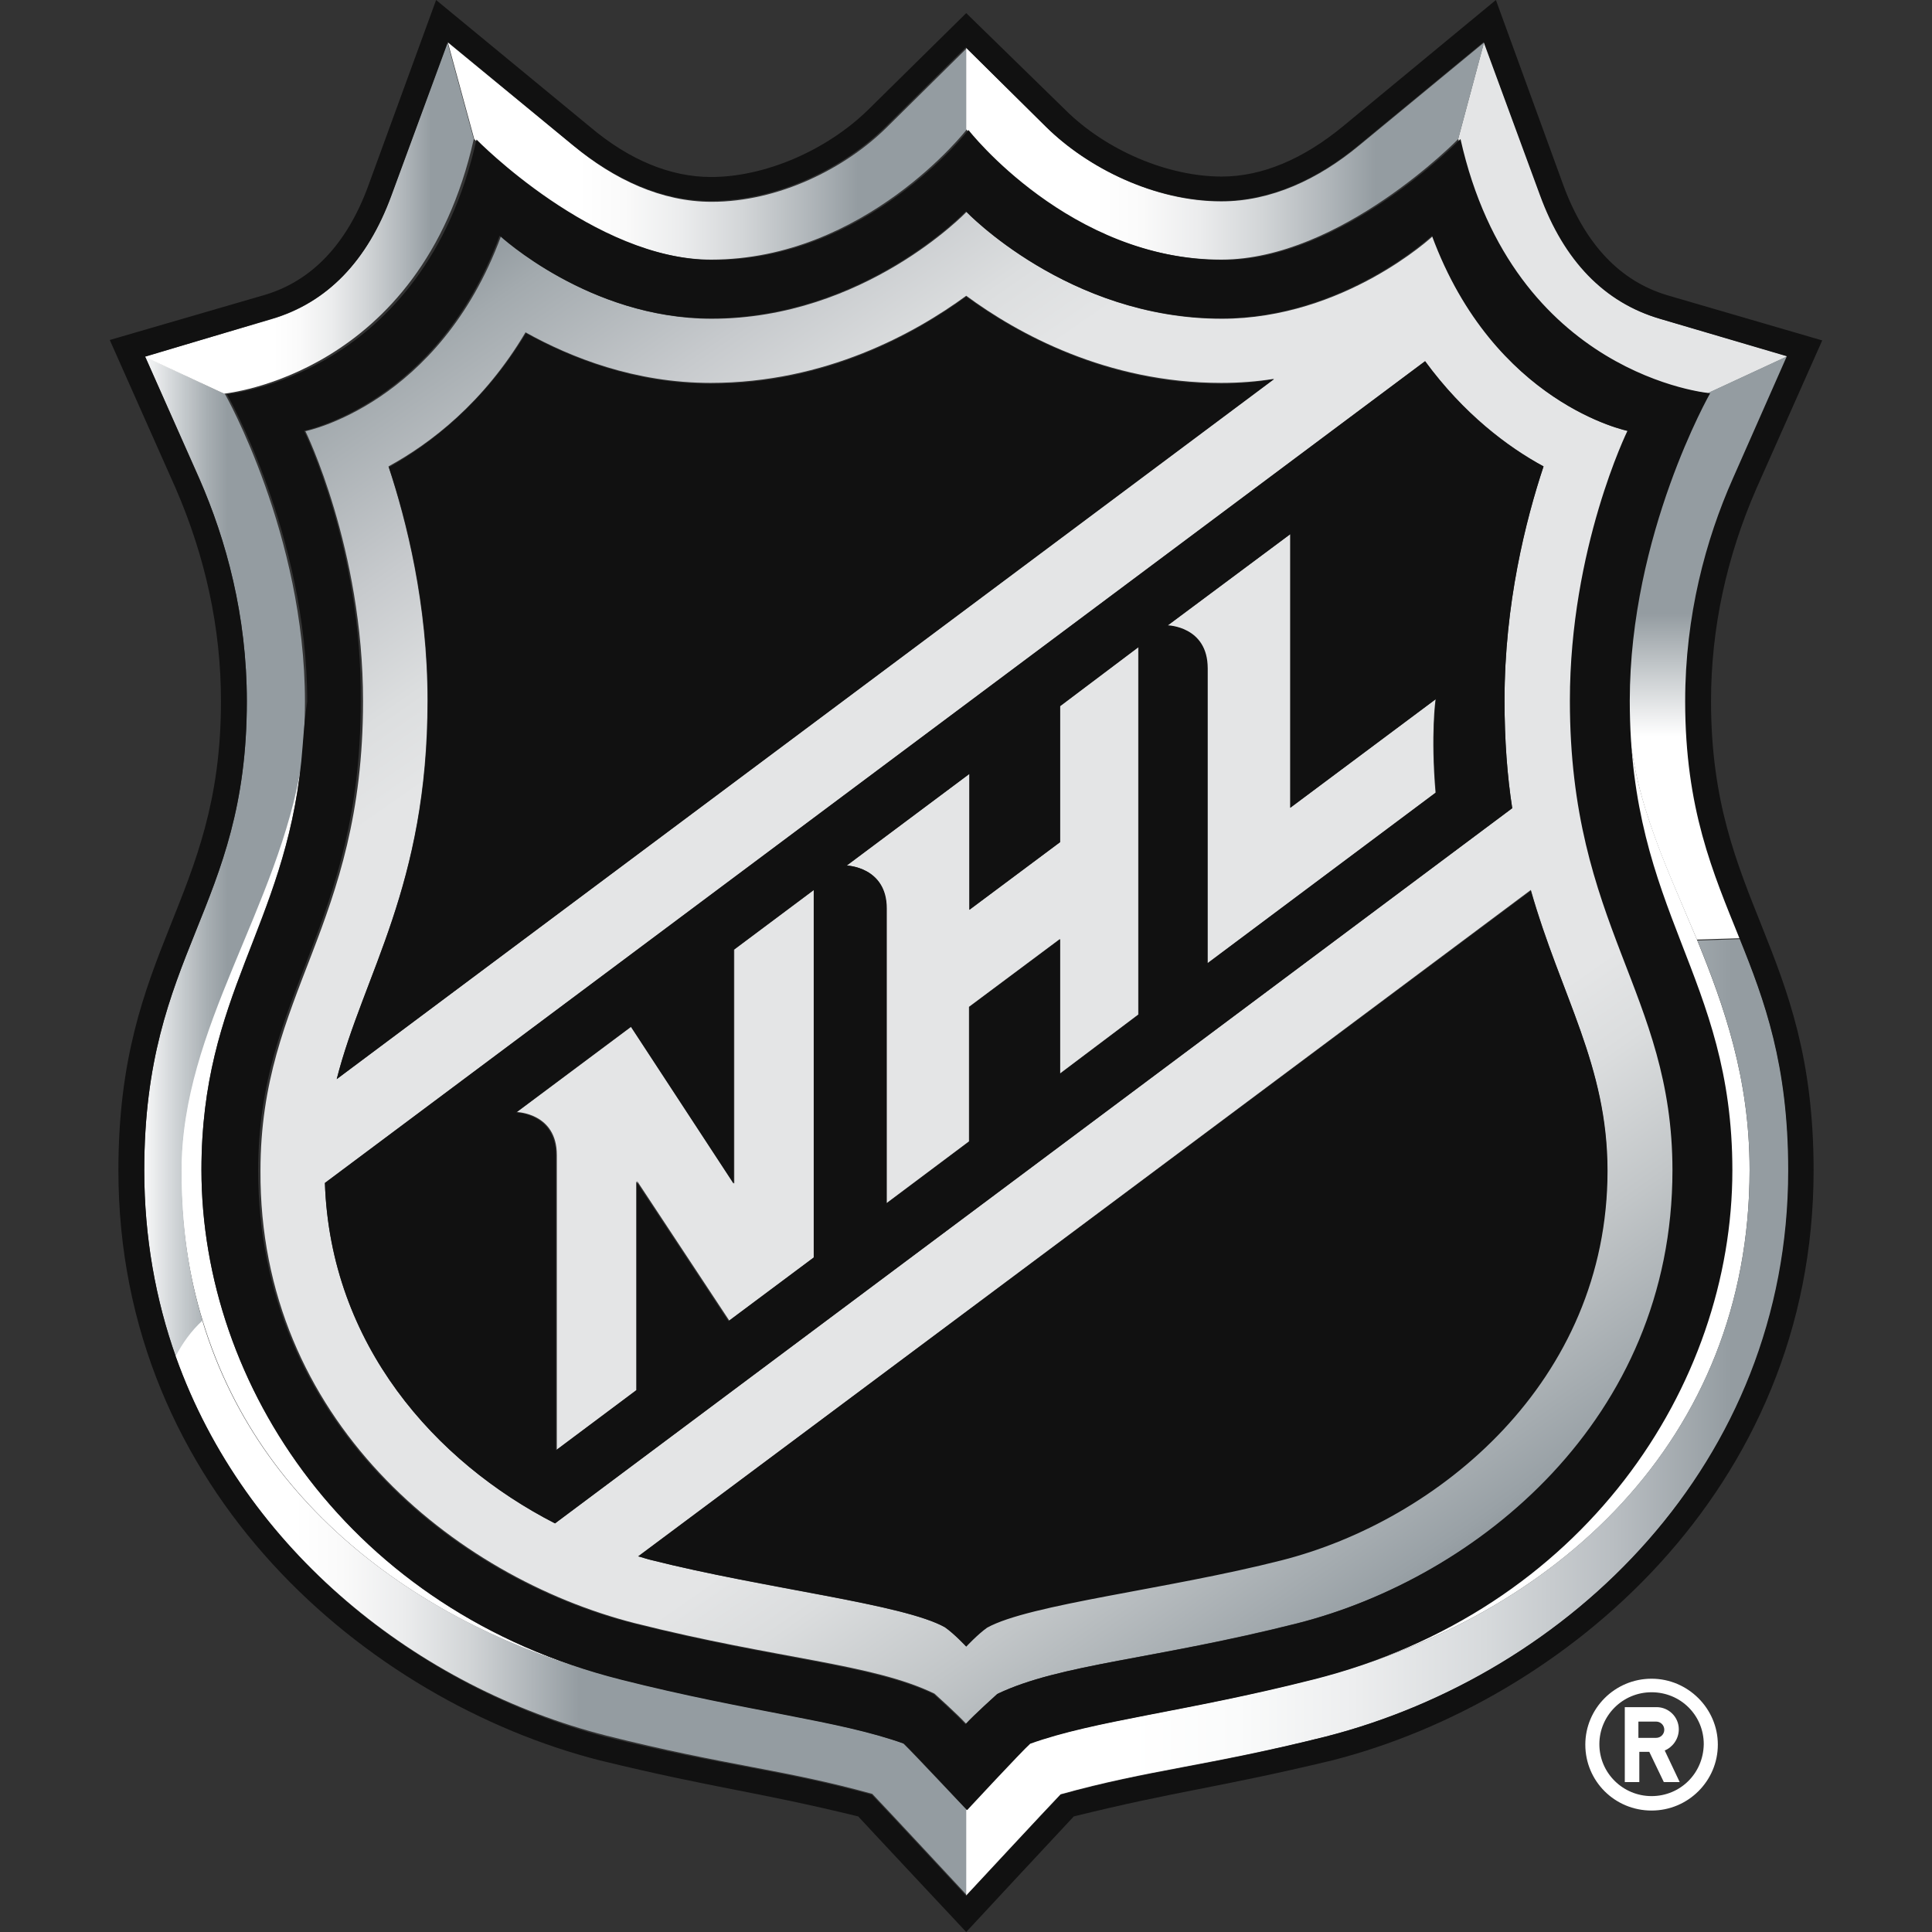 <svg width="88" height="88" viewBox="0 0 88 88" fill="none" xmlns="http://www.w3.org/2000/svg">
<rect x="0" y="0" width="88" height="88" fill="#333333" stroke="none"/>
<g clip-path="url(#clip0_208_6695)">
<path d="M9.176 53.285C9.176 45.285 12.938 42.242 13.724 34.694C12.67 41.337 8.246 46.766 8.246 53.306C8.246 55.815 8.597 58.118 9.238 60.175C12.029 69.368 20.277 74.489 28.278 76.504C15.936 73.398 9.176 63.095 9.176 53.285ZM79.692 53.285C79.692 49.111 78.535 45.841 77.294 42.797C75.785 39.177 74.152 35.907 74.152 31.897C74.152 41.625 78.824 44.38 78.824 53.285C78.824 63.095 72.063 73.378 59.742 76.504C70.865 73.686 79.692 65.604 79.692 53.285L79.692 53.285ZM75.227 76.463C73.552 76.463 72.209 77.82 72.209 79.465C72.209 81.131 73.552 82.468 75.227 82.468C76.902 82.468 78.245 81.111 78.245 79.465C78.245 77.82 76.881 76.463 75.227 76.463ZM75.227 81.81C73.924 81.81 72.849 80.761 72.849 79.445C72.849 78.149 73.904 77.08 75.227 77.08C76.55 77.08 77.604 78.129 77.604 79.445C77.584 80.781 76.529 81.81 75.227 81.81V81.81ZM76.467 78.766C76.467 78.211 76.013 77.758 75.454 77.758H74.007V81.172H74.669V79.794H75.123L75.785 81.172H76.508L75.826 79.732C76.178 79.588 76.467 79.218 76.467 78.766ZM75.434 79.157H74.627V78.416H75.434C75.641 78.416 75.806 78.581 75.806 78.787C75.806 78.992 75.641 79.157 75.434 79.157Z" fill="white"/>
<path d="M75.62 14.519C73.097 13.779 71.278 11.887 70.162 8.884L67.598 1.913L66.42 6.314C68.839 17.131 77.79 17.913 77.79 17.913L81.429 16.226L75.62 14.52L75.62 14.519ZM33.426 53.902L28.754 46.766L23.544 50.653C23.544 50.653 25.363 50.694 25.363 52.607V66.036L29.022 63.301V53.799L33.219 60.154L37.105 57.255V40.514L33.446 43.249V53.902H33.426ZM48.29 38.355L44.155 41.44V35.249L38.553 39.424C38.553 39.424 40.372 39.465 40.372 41.378V54.807L44.134 51.989V45.861L48.269 42.776V48.905L51.845 46.211V29.471L48.269 32.164V38.355H48.29L48.29 38.355ZM58.771 36.792V24.329L53.169 28.504C53.169 28.504 54.988 28.545 54.988 30.458V43.887L65.386 36.113C65.159 33.44 65.386 31.856 65.386 31.856L58.771 36.792V36.792Z" fill="#E4E5E6"/>
<path d="M11.243 31.938C11.243 41.44 6.571 43.332 6.571 53.306C6.571 56.35 7.088 59.208 8.018 61.82C8.308 61.223 8.742 60.627 9.238 60.195C8.597 58.118 8.267 55.835 8.267 53.326C8.267 46.807 12.691 41.357 13.745 34.735C13.828 33.871 13.89 32.966 13.89 31.959C13.89 24.37 10.251 17.953 10.251 17.953L6.613 16.247L9.093 21.82C10.293 24.596 11.243 28.031 11.243 31.938L11.243 31.938Z" fill="url(#paint0_linear_208_6695)"/>
<path d="M74.152 31.897C74.152 35.928 75.785 39.198 77.294 42.797L79.258 42.735C78.038 39.733 76.798 36.853 76.798 31.918C76.798 28.031 77.749 24.576 78.969 21.779L81.449 16.206L77.811 17.892C77.79 17.912 74.152 24.308 74.152 31.897Z" fill="url(#paint1_linear_208_6695)"/>
<path d="M41.137 79.404C38.16 78.334 34.129 77.964 28.257 76.483C20.257 74.468 11.988 69.347 9.217 60.154C8.721 60.607 8.308 61.183 7.998 61.779C11.161 70.643 19.058 76.874 27.616 79.054C33.095 80.432 35.638 80.576 39.731 81.707C40.268 82.262 44.031 86.314 44.031 86.314V82.427C44.01 82.427 41.529 79.774 41.137 79.404L41.137 79.404Z" fill="url(#paint2_linear_208_6695)"/>
<path d="M28.919 73.933C35.452 75.579 39.71 75.763 42.563 77.141C42.563 77.141 43.618 78.087 44.01 78.519C44.403 78.088 45.458 77.141 45.458 77.141C48.331 75.784 52.59 75.579 59.102 73.933C67.33 71.856 76.219 64.638 76.219 53.306C76.219 45.203 71.547 42.221 71.547 31.918C71.547 24.967 74.173 19.64 74.173 19.64C74.173 19.64 68.095 18.427 65.263 10.756C65.263 10.756 61.231 14.519 55.65 14.519C48.662 14.519 44.031 9.645 44.031 9.645C44.031 9.645 39.38 14.519 32.413 14.519C26.852 14.519 22.821 10.756 22.821 10.756C19.988 18.427 13.911 19.64 13.911 19.64C13.911 19.64 16.536 24.987 16.536 31.938C16.536 42.242 11.864 45.224 11.864 53.327C11.802 64.638 20.691 71.835 28.919 73.933ZM73.201 53.285C73.201 62.91 65.49 69.224 58.337 71.033C53.169 72.329 46.863 73.028 44.961 74.098C44.527 74.406 44.01 74.982 44.01 74.982C44.01 74.982 43.494 74.427 43.039 74.118C41.116 73.049 34.811 72.37 29.663 71.054C29.477 71.013 29.27 70.951 29.084 70.889L69.728 40.535C71.092 45.347 73.201 48.494 73.201 53.286V53.285ZM70.307 21.244C69.48 23.712 68.529 27.517 68.529 31.897C68.529 33.727 68.653 35.352 68.88 36.812L25.28 69.388C19.823 66.591 15.047 61.244 14.799 53.882L64.911 16.453C66.668 18.838 68.653 20.339 70.306 21.244H70.307ZM19.471 31.897C19.471 27.496 18.5 23.692 17.694 21.244C19.616 20.195 22.035 18.345 23.937 15.136C26.004 16.288 28.919 17.44 32.371 17.44C37.602 17.44 41.675 15.178 44.011 13.471C46.326 15.178 50.399 17.44 55.629 17.44C56.456 17.44 57.262 17.378 58.027 17.255L15.337 49.152C16.556 44.36 19.471 40.37 19.471 31.897Z" fill="url(#paint3_linear_208_6695)"/>
<path d="M32.392 11.825C39.421 11.825 44.031 5.902 44.031 5.902V2.201L40.372 5.82C38.49 7.671 35.472 9.193 32.413 9.193C30.139 9.193 27.989 8.185 26.128 6.643L20.401 1.933L21.601 6.334C21.58 6.334 26.955 11.825 32.392 11.825L32.392 11.825Z" fill="url(#paint4_linear_208_6695)"/>
<path d="M79.692 53.285C79.692 65.583 70.865 73.686 59.742 76.504C53.892 77.984 49.84 78.355 46.863 79.424C46.491 79.774 44.01 82.447 44.01 82.447V86.334C44.01 86.334 47.773 82.282 48.31 81.727C52.383 80.596 54.946 80.452 60.404 79.095C71.464 76.257 81.47 66.674 81.47 53.326C81.47 48.535 80.395 45.594 79.258 42.776L77.315 42.838C78.535 45.84 79.692 49.11 79.692 53.285Z" fill="url(#paint5_linear_208_6695)"/>
<path d="M55.629 11.825C61.066 11.825 66.42 6.334 66.42 6.334L67.599 1.933L61.914 6.622C60.053 8.165 57.903 9.173 55.629 9.173C52.59 9.173 49.551 7.651 47.669 5.8L44.011 2.18V5.882C44.011 5.902 48.621 11.825 55.629 11.825H55.629Z" fill="url(#paint6_linear_208_6695)"/>
<path d="M21.58 6.334L20.381 1.933L17.817 8.905C16.722 11.907 14.882 13.799 12.36 14.54L6.571 16.247L10.21 17.933C10.21 17.913 19.161 17.131 21.58 6.334Z" fill="url(#paint7_linear_208_6695)"/>
<path d="M15.337 49.152L58.027 17.275C57.262 17.399 56.456 17.481 55.629 17.481C50.419 17.481 46.346 15.219 44.01 13.512C41.674 15.219 37.622 17.481 32.392 17.481C28.96 17.481 26.025 16.329 23.957 15.178C22.035 18.365 19.616 20.216 17.714 21.285C18.541 23.753 19.492 27.558 19.492 31.938C19.471 40.37 16.556 44.36 15.337 49.152ZM29.064 70.89C29.27 70.931 29.456 71.013 29.642 71.054C34.811 72.35 41.137 73.049 43.039 74.118C43.473 74.427 44.01 75.003 44.01 75.003C44.01 75.003 44.527 74.447 44.961 74.139C46.884 73.07 53.189 72.391 58.358 71.075C65.51 69.265 73.221 62.931 73.221 53.327C73.221 48.535 71.113 45.388 69.728 40.576L29.064 70.89ZM10.065 31.938C10.065 41.069 5.393 43.147 5.393 53.306C5.393 67.928 16.763 77.491 27.327 80.185C32.661 81.481 34.273 81.563 39.09 82.735C39.483 83.167 44.01 88 44.01 88C44.01 88 48.517 83.147 48.91 82.735C53.748 81.543 55.339 81.46 60.673 80.185C71.237 77.491 82.607 67.908 82.607 53.306C82.607 43.147 77.935 41.09 77.935 31.938C77.935 28.627 78.638 25.378 80.002 22.252L83 15.506L75.951 13.45C73.8 12.812 72.229 11.147 71.237 8.514L68.136 0L61.19 5.738C59.35 7.26 57.468 8.042 55.649 8.042C53.189 8.042 50.377 6.849 48.517 4.998L44.01 0.597L39.524 5.019C37.643 6.849 34.852 8.062 32.392 8.062C30.552 8.062 28.671 7.302 26.851 5.759L19.864 0.001L16.763 8.494C15.791 11.126 14.199 12.792 12.07 13.43L5 15.486L7.998 22.232C9.362 25.378 10.065 28.627 10.065 31.939V31.938ZM12.38 14.519C14.902 13.779 16.742 11.887 17.838 8.884L20.402 1.913L26.087 6.602C27.968 8.144 30.097 9.152 32.371 9.152C35.431 9.152 38.449 7.63 40.331 5.779L43.99 2.159L47.649 5.779C49.53 7.63 52.548 9.152 55.608 9.152C57.882 9.152 60.032 8.144 61.893 6.602L67.578 1.913L70.141 8.884C71.237 11.887 73.077 13.779 75.599 14.519L81.388 16.226L78.928 21.799C77.687 24.596 76.757 28.051 76.757 31.938C76.757 36.853 78.018 39.733 79.237 42.756C80.374 45.573 81.45 48.493 81.45 53.306C81.45 66.674 71.465 76.257 60.404 79.095C54.947 80.473 52.383 80.617 48.311 81.748C47.773 82.303 44.01 86.355 44.01 86.355C44.01 86.355 40.248 82.303 39.711 81.748C35.638 80.617 33.095 80.473 27.596 79.116C19.079 76.894 11.181 70.684 8.018 61.82C7.088 59.208 6.571 56.35 6.571 53.306C6.571 43.332 11.243 41.44 11.243 31.938C11.243 28.052 10.313 24.597 9.073 21.8L6.612 16.247L12.38 14.519ZM25.28 69.388L68.88 36.812C68.653 35.352 68.529 33.728 68.529 31.897C68.529 27.496 69.5 23.692 70.306 21.244C68.653 20.36 66.668 18.859 64.911 16.453L14.799 53.882C15.047 61.244 19.823 66.591 25.28 69.388ZM58.771 24.329V36.792L65.407 31.836C65.407 31.836 65.18 33.44 65.407 36.093L55.009 43.867V30.437C55.009 28.524 53.189 28.483 53.189 28.483L58.771 24.329V24.329ZM44.155 35.249V41.44L48.29 38.355V32.165L51.866 29.471V46.211L48.289 48.905V42.777L44.155 45.861V51.99L40.392 54.807V41.378C40.392 39.486 38.573 39.424 38.573 39.424L44.155 35.249H44.155ZM28.733 46.766L33.405 53.902V43.27L37.064 40.535V57.275L33.178 60.175L28.981 53.82V63.321L25.322 66.057V52.627C25.322 50.715 23.503 50.674 23.503 50.674L28.733 46.766ZM13.724 34.674C12.959 42.262 9.176 45.285 9.176 53.285C9.176 63.095 15.936 73.378 28.278 76.504C34.128 77.985 38.201 78.355 41.178 79.424C41.55 79.774 44.052 82.447 44.052 82.447C44.052 82.447 46.532 79.774 46.925 79.424C49.902 78.355 53.954 77.984 59.804 76.504C72.146 73.398 78.907 63.116 78.907 53.306C78.907 44.401 74.234 41.645 74.234 31.918C74.234 24.329 77.894 17.913 77.894 17.913C77.894 17.913 68.942 17.131 66.524 6.334C66.524 6.334 61.148 11.846 55.732 11.846C48.724 11.846 44.114 5.923 44.114 5.923C44.114 5.923 39.504 11.846 32.495 11.846C27.058 11.846 21.704 6.355 21.704 6.355C19.285 17.172 10.334 17.954 10.334 17.954C10.334 17.954 13.993 24.37 13.993 31.959C13.848 32.884 13.807 33.831 13.724 34.673L13.724 34.674ZM13.848 19.62C13.848 19.62 19.926 18.406 22.758 10.735C22.758 10.735 26.81 14.499 32.351 14.499C39.338 14.499 43.99 9.625 43.99 9.625C43.99 9.625 48.62 14.499 55.608 14.499C61.19 14.499 65.221 10.735 65.221 10.735C68.053 18.406 74.131 19.619 74.131 19.619C74.131 19.619 71.506 24.967 71.506 31.918C71.506 42.221 76.178 45.203 76.178 53.306C76.178 64.658 67.288 71.856 59.06 73.954C52.548 75.599 48.29 75.784 45.416 77.162C45.416 77.162 44.362 78.108 43.969 78.54C43.576 78.108 42.522 77.162 42.522 77.162C39.669 75.805 35.389 75.599 28.877 73.954C20.65 71.876 11.76 64.658 11.76 53.326C11.76 45.224 16.432 42.242 16.432 31.938C16.494 24.967 13.848 19.619 13.848 19.619V19.62Z" fill="#111111"/>
</g>
<defs>
<linearGradient id="paint0_linear_208_6695" x1="5.292" y1="38.536" x2="14.672" y2="38.536" gradientUnits="userSpaceOnUse">
<stop offset="0.11" stop-color="white"/>
<stop offset="0.24" stop-color="#DCDFE1"/>
<stop offset="0.44" stop-color="#A8AFB3"/>
<stop offset="0.54" stop-color="#949CA1"/>
</linearGradient>
<linearGradient id="paint1_linear_208_6695" x1="77.814" y1="42.846" x2="77.814" y2="16.254" gradientUnits="userSpaceOnUse">
<stop stop-color="white"/>
<stop offset="0.35" stop-color="white"/>
<stop offset="0.56" stop-color="#949CA1"/>
<stop offset="1" stop-color="#949CA1"/>
</linearGradient>
<linearGradient id="paint2_linear_208_6695" x1="8.009" y1="73.284" x2="44.044" y2="73.284" gradientUnits="userSpaceOnUse">
<stop offset="0.15" stop-color="white"/>
<stop offset="0.21" stop-color="#FAFAFA"/>
<stop offset="0.29" stop-color="#EBECED"/>
<stop offset="0.37" stop-color="#D2D5D7"/>
<stop offset="0.45" stop-color="#AFB5B9"/>
<stop offset="0.51" stop-color="#949CA1"/>
</linearGradient>
<linearGradient id="paint3_linear_208_6695" x1="65.391" y1="71.497" x2="23.013" y2="10.678" gradientUnits="userSpaceOnUse">
<stop stop-color="#949CA1"/>
<stop offset="0.01" stop-color="#99A1A6"/>
<stop offset="0.12" stop-color="#C2C6C8"/>
<stop offset="0.2" stop-color="#DBDDDE"/>
<stop offset="0.25" stop-color="#E4E5E6"/>
<stop offset="0.75" stop-color="#E4E5E6"/>
<stop offset="0.8" stop-color="#DCDEDF"/>
<stop offset="0.87" stop-color="#C7CACD"/>
<stop offset="0.97" stop-color="#A3AAAE"/>
<stop offset="1" stop-color="#949CA1"/>
</linearGradient>
<linearGradient id="paint4_linear_208_6695" x1="20.413" y1="6.927" x2="44.043" y2="6.927" gradientUnits="userSpaceOnUse">
<stop offset="0.25" stop-color="white"/>
<stop offset="0.34" stop-color="#FAFAFA"/>
<stop offset="0.45" stop-color="#EBECED"/>
<stop offset="0.57" stop-color="#D2D5D7"/>
<stop offset="0.7" stop-color="#AFB5B9"/>
<stop offset="0.79" stop-color="#949CA1"/>
</linearGradient>
<linearGradient id="paint5_linear_208_6695" x1="44.023" y1="64.605" x2="81.484" y2="64.605" gradientUnits="userSpaceOnUse">
<stop offset="0.2" stop-color="white"/>
<stop offset="0.33" stop-color="#FAFBFB"/>
<stop offset="0.47" stop-color="#EDEEEF"/>
<stop offset="0.63" stop-color="#D7DADC"/>
<stop offset="0.79" stop-color="#B8BDC1"/>
<stop offset="0.93" stop-color="#949CA1"/>
</linearGradient>
<linearGradient id="paint6_linear_208_6695" x1="44.023" y1="6.927" x2="67.612" y2="6.927" gradientUnits="userSpaceOnUse">
<stop offset="0.25" stop-color="white"/>
<stop offset="0.34" stop-color="#FAFAFA"/>
<stop offset="0.45" stop-color="#EBECED"/>
<stop offset="0.57" stop-color="#D2D5D7"/>
<stop offset="0.7" stop-color="#AFB5B9"/>
<stop offset="0.79" stop-color="#949CA1"/>
</linearGradient>
<linearGradient id="paint7_linear_208_6695" x1="6.603" y1="9.981" x2="21.592" y2="9.981" gradientUnits="userSpaceOnUse">
<stop offset="0.39" stop-color="white"/>
<stop offset="0.47" stop-color="#FAFAFA"/>
<stop offset="0.57" stop-color="#EBECED"/>
<stop offset="0.67" stop-color="#D2D5D7"/>
<stop offset="0.79" stop-color="#AFB5B9"/>
<stop offset="0.87" stop-color="#949CA1"/>
</linearGradient>
<clipPath id="clip0_208_6695">
<rect width="78" height="88" fill="white" transform="translate(5)"/>
</clipPath>
</defs>
</svg>
